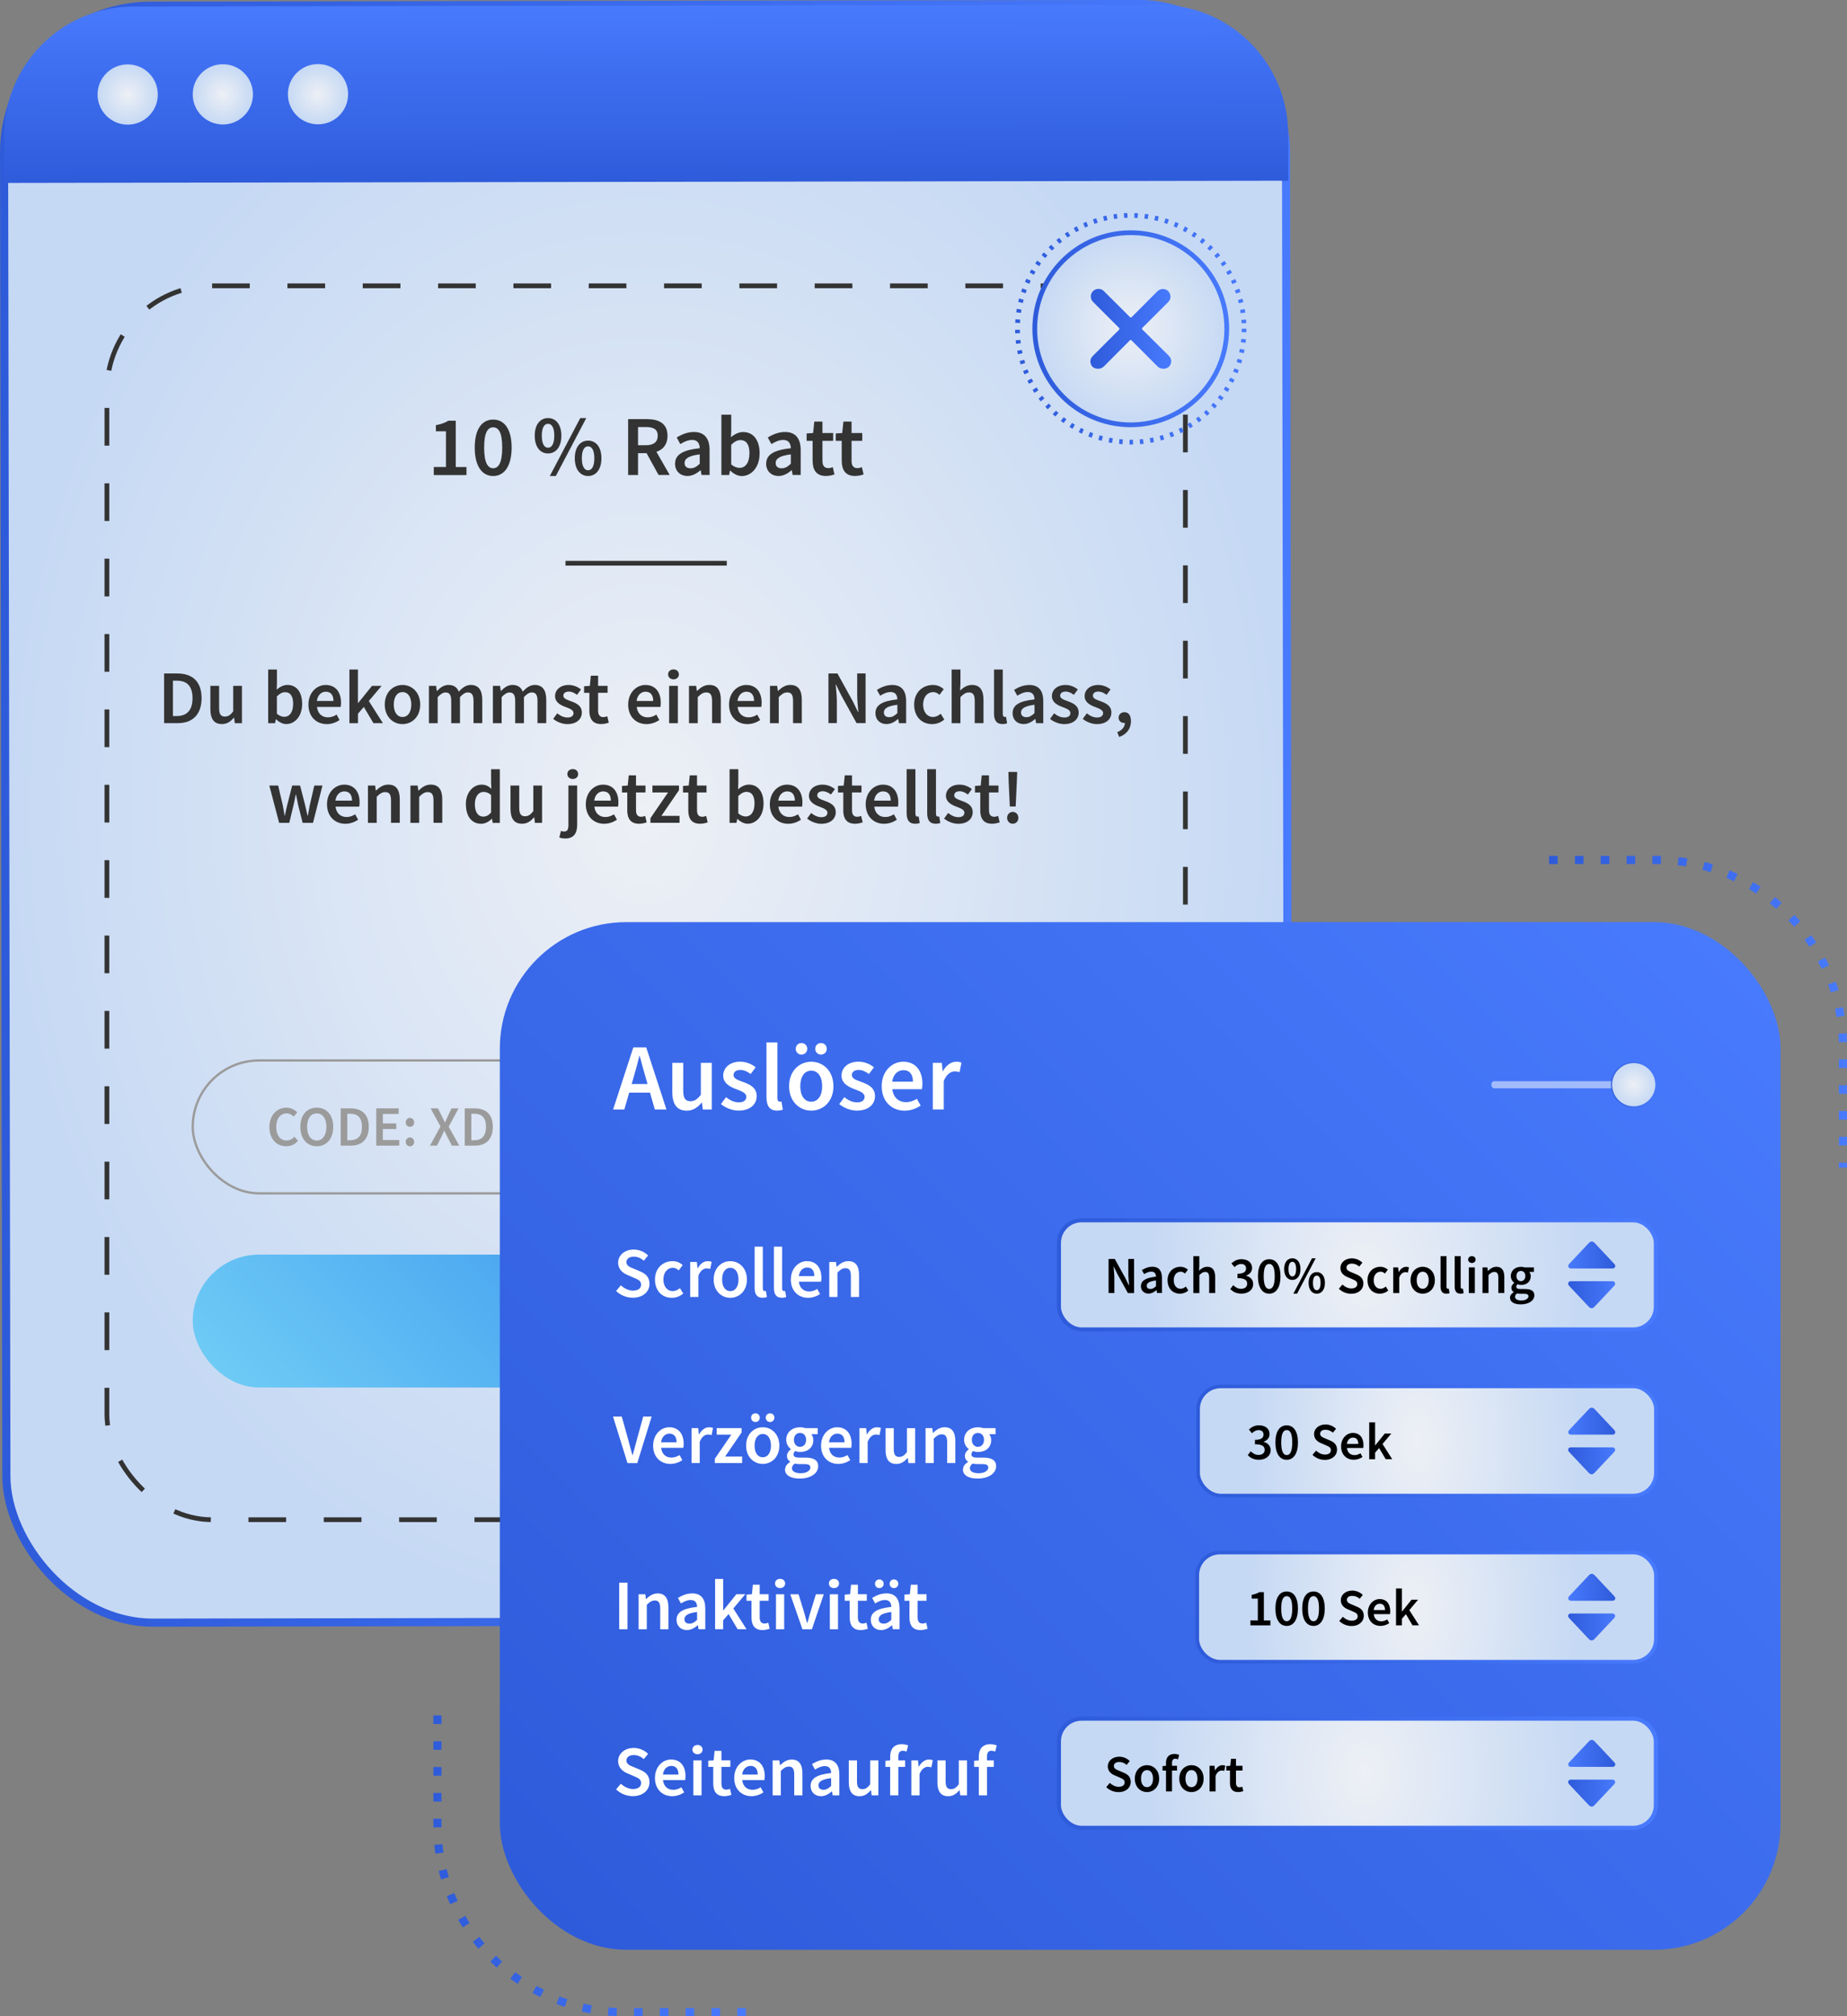 <?xml version="1.0" encoding="UTF-8"?>
<svg id="Layer_1" data-name="Layer 1" xmlns="http://www.w3.org/2000/svg" xmlns:xlink="http://www.w3.org/1999/xlink" viewBox="0 0 455.59 497.01">
    <rect x="0" y="0" width="455.59" height="497.01" fill="#808080" stroke="none"/>
    <defs>
        <style>
            .cls-1 {
            fill: url(#linear-gradient-12);
            }

            .cls-1, .cls-2, .cls-3, .cls-4, .cls-5, .cls-6, .cls-7, .cls-8, .cls-9, .cls-10, .cls-11, .cls-12, .cls-13, .cls-14, .cls-15, .cls-16, .cls-17, .cls-18, .cls-19, .cls-20 {
            stroke-width: 0px;
            }

            .cls-21 {
            fill: url(#radial-gradient-5);
            stroke: url(#linear-gradient-3);
            }

            .cls-21, .cls-22, .cls-23, .cls-24, .cls-25, .cls-26, .cls-27, .cls-28, .cls-29, .cls-30, .cls-31, .cls-32, .cls-33 {
            stroke-miterlimit: 10;
            }

            .cls-21, .cls-22, .cls-27, .cls-30 {
            stroke-width: 1.17px;
            }

            .cls-2 {
            fill: url(#linear-gradient-19);
            }

            .cls-3 {
            fill: #000;
            }

            .cls-4 {
            fill: url(#linear-gradient-21);
            }

            .cls-5 {
            fill: url(#linear-gradient-6);
            }

            .cls-6 {
            fill: #a2bbfc;
            }

            .cls-22 {
            stroke: url(#linear-gradient-4);
            stroke-dasharray: 0 0 .85 1.7;
            }

            .cls-22, .cls-23, .cls-26, .cls-27, .cls-29, .cls-30 {
            fill: none;
            }

            .cls-23 {
            stroke: url(#linear-gradient-8);
            }

            .cls-23, .cls-24, .cls-26 {
            stroke-width: 2px;
            }

            .cls-23, .cls-26 {
            stroke-dasharray: 0 0 2.12 4.25;
            }

            .cls-7 {
            fill: #9b9b9b;
            }

            .cls-8 {
            fill: url(#linear-gradient-15);
            }

            .cls-9 {
            fill: url(#linear-gradient-5);
            }

            .cls-24 {
            fill: url(#radial-gradient);
            stroke: url(#linear-gradient);
            }

            .cls-25 {
            fill: url(#radial-gradient-9);
            stroke: url(#linear-gradient-17);
            stroke-width: .89px;
            }

            .cls-10 {
            fill: url(#linear-gradient-13);
            }

            .cls-11 {
            fill: url(#linear-gradient-16);
            }

            .cls-12 {
            fill: url(#linear-gradient-22);
            }

            .cls-26 {
            stroke: url(#linear-gradient-7);
            }

            .cls-13 {
            fill: url(#linear-gradient-2);
            }

            .cls-27 {
            stroke-dasharray: 0 0 9.29 9.29;
            }

            .cls-27, .cls-30 {
            stroke: #333;
            }

            .cls-28 {
            fill: url(#radial-gradient-6);
            stroke: url(#linear-gradient-10);
            }

            .cls-28, .cls-31 {
            stroke-width: 1.01px;
            }

            .cls-14 {
            fill: url(#radial-gradient-2);
            }

            .cls-29 {
            stroke: #9b9b9b;
            stroke-width: .57px;
            }

            .cls-15 {
            fill: url(#linear-gradient-9);
            }

            .cls-16 {
            fill: #333;
            }

            .cls-17 {
            fill: url(#linear-gradient-18);
            }

            .cls-31 {
            fill: url(#radial-gradient-10);
            stroke: url(#linear-gradient-20);
            }

            .cls-32 {
            fill: url(#radial-gradient-8);
            stroke: url(#linear-gradient-14);
            stroke-width: .89px;
            }

            .cls-18 {
            fill: #fff;
            }

            .cls-19 {
            fill: url(#radial-gradient-3);
            }

            .cls-20 {
            fill: url(#radial-gradient-4);
            }

            .cls-33 {
            fill: url(#radial-gradient-7);
            stroke: url(#linear-gradient-11);
            stroke-width: .27px;
            }
        </style>
        <radialGradient id="radial-gradient" cx="336.05" cy="191.25" fx="336.05" fy="191.25" r="194.96" gradientTransform="translate(-113.14 5) scale(.81 1.02)" gradientUnits="userSpaceOnUse">
            <stop offset="0" stop-color="#edf0f5"/>
            <stop offset="1" stop-color="#c6d9f4"/>
        </radialGradient>
        <linearGradient id="linear-gradient" x1="0" y1="200.5" x2="318.76" y2="200.5" gradientTransform="translate(.34 -.27) rotate(.1)" gradientUnits="userSpaceOnUse">
            <stop offset="0" stop-color="#2e5bda"/>
            <stop offset="1" stop-color="#487afd"/>
        </linearGradient>
        <linearGradient id="linear-gradient-2" x1="332.85" y1="42.96" x2="332.85" y2="-17.63" gradientTransform="translate(-111.59 14.04) scale(.81 .72)" xlink:href="#linear-gradient"/>
        <radialGradient id="radial-gradient-2" cx="29.45" cy="17.44" fx="29.45" fy="17.44" r="7.43" gradientTransform="translate(2.02 5.91) rotate(-.1)" xlink:href="#radial-gradient"/>
        <radialGradient id="radial-gradient-3" cx="52.92" cy="17.44" fx="52.92" fy="17.44" r="7.43" gradientTransform="translate(2.02 5.91) rotate(-.1)" xlink:href="#radial-gradient"/>
        <radialGradient id="radial-gradient-4" cx="76.39" cy="17.44" fx="76.39" fy="17.44" r="7.43" gradientTransform="translate(2.02 5.91) rotate(-.1)" xlink:href="#radial-gradient"/>
        <radialGradient id="radial-gradient-5" cx="278.92" cy="81.04" fx="278.92" fy="81.04" r="23.68" gradientTransform="matrix(1,0,0,1,0,0)" xlink:href="#radial-gradient"/>
        <linearGradient id="linear-gradient-3" x1="254.66" y1="81.04" x2="303.19" y2="81.04" gradientTransform="matrix(1,0,0,1,0,0)" xlink:href="#linear-gradient"/>
        <linearGradient id="linear-gradient-4" x1="250.39" y1="81.04" x2="307.46" y2="81.04" gradientTransform="matrix(1,0,0,1,0,0)" xlink:href="#linear-gradient"/>
        <linearGradient id="linear-gradient-5" x1="268.96" y1="81.04" x2="288.89" y2="81.04" gradientTransform="matrix(1,0,0,1,0,0)" xlink:href="#linear-gradient"/>
        <linearGradient id="linear-gradient-6" x1="99.5" y1="384.4" x2="217" y2="266.91" gradientUnits="userSpaceOnUse">
            <stop offset="0" stop-color="#6ecbf5"/>
            <stop offset="1" stop-color="#2179eb"/>
        </linearGradient>
        <linearGradient id="linear-gradient-7" x1="106.9" y1="459.5" x2="183.98" y2="459.5" gradientTransform="matrix(1,0,0,1,0,0)" xlink:href="#linear-gradient"/>
        <linearGradient id="linear-gradient-8" x1="382.11" y1="249.4" x2="455.59" y2="249.4" gradientTransform="matrix(1,0,0,1,0,0)" xlink:href="#linear-gradient"/>
        <linearGradient id="linear-gradient-9" x1="148.08" y1="487.13" x2="414.41" y2="220.8" gradientTransform="matrix(1,0,0,1,0,0)" xlink:href="#linear-gradient"/>
        <radialGradient id="radial-gradient-6" cx="574.95" cy="314.26" fx="574.95" fy="314.26" r="70.35" gradientTransform="translate(-94.57) scale(.75 1)" xlink:href="#radial-gradient"/>
        <linearGradient id="linear-gradient-10" x1="260.7" y1="314.26" x2="408.95" y2="314.26" gradientTransform="matrix(1,0,0,1,0,0)" xlink:href="#linear-gradient"/>
        <radialGradient id="radial-gradient-7" cx="402.98" cy="267.39" fx="402.98" fy="267.39" r="5.47" gradientTransform="matrix(1,0,0,1,0,0)" xlink:href="#radial-gradient"/>
        <linearGradient id="linear-gradient-11" x1="397.37" y1="267.39" x2="408.58" y2="267.39" gradientTransform="matrix(1,0,0,1,0,0)" xlink:href="#linear-gradient"/>
        <linearGradient id="linear-gradient-12" x1="386.81" y1="319.15" x2="398.42" y2="319.15" gradientTransform="matrix(1,0,0,1,0,0)" xlink:href="#linear-gradient"/>
        <linearGradient id="linear-gradient-13" x1="-959.55" y1="294.26" x2="-947.95" y2="294.26" gradientTransform="translate(-561.13 603.64) rotate(-180)" xlink:href="#linear-gradient"/>
        <radialGradient id="radial-gradient-8" cx="846.99" cy="355.21" fx="846.99" fy="355.21" r="70.35" gradientTransform="translate(-133.14) scale(.57 1)" xlink:href="#radial-gradient"/>
        <linearGradient id="linear-gradient-14" x1="295.08" y1="355.21" x2="408.89" y2="355.21" gradientTransform="matrix(1,0,0,1,0,0)" xlink:href="#linear-gradient"/>
        <linearGradient id="linear-gradient-15" x1="386.81" y1="360.1" x2="398.42" y2="360.1" gradientTransform="matrix(1,0,0,1,0,0)" xlink:href="#linear-gradient"/>
        <linearGradient id="linear-gradient-16" x1="-959.55" y1="253.31" x2="-947.95" y2="253.31" gradientTransform="translate(-561.13 603.64) rotate(-180)" xlink:href="#linear-gradient"/>
        <radialGradient id="radial-gradient-9" cx="844.98" cy="396.17" fx="844.98" fy="396.17" r="70.35" gradientTransform="translate(-132.92) scale(.57 1)" xlink:href="#radial-gradient"/>
        <linearGradient id="linear-gradient-17" x1="294.89" y1="396.17" x2="408.89" y2="396.17" gradientTransform="matrix(1,0,0,1,0,0)" xlink:href="#linear-gradient"/>
        <linearGradient id="linear-gradient-18" x1="386.81" y1="401.06" x2="398.42" y2="401.06" gradientTransform="matrix(1,0,0,1,0,0)" xlink:href="#linear-gradient"/>
        <linearGradient id="linear-gradient-19" x1="-959.55" y1="212.36" x2="-947.95" y2="212.36" gradientTransform="translate(-561.13 603.64) rotate(-180)" xlink:href="#linear-gradient"/>
        <radialGradient id="radial-gradient-10" cx="574.95" cy="437.12" fx="574.95" fy="437.12" r="70.35" gradientTransform="translate(-94.57) scale(.75 1)" xlink:href="#radial-gradient"/>
        <linearGradient id="linear-gradient-20" x1="260.7" y1="437.12" x2="408.95" y2="437.12" gradientTransform="matrix(1,0,0,1,0,0)" xlink:href="#linear-gradient"/>
        <linearGradient id="linear-gradient-21" x1="386.81" y1="442.01" x2="398.42" y2="442.01" gradientTransform="matrix(1,0,0,1,0,0)" xlink:href="#linear-gradient"/>
        <linearGradient id="linear-gradient-22" x1="-959.55" y1="171.41" x2="-947.95" y2="171.41" gradientTransform="translate(-561.13 603.64) rotate(-180)" xlink:href="#linear-gradient"/>
    </defs>
    <g>
        <rect class="cls-24" x="1.28" y="1.21" width="316.21" height="398.58" rx="36.16" ry="36.16" transform="translate(-.34 .27) rotate(-.1)"/>
        <g>
            <path class="cls-13" d="M32.93,1.4h252.84c17.64,0,31.96,14.32,31.96,31.96v11.47H.97v-11.47C.97,15.72,15.29,1.4,32.93,1.4Z" transform="translate(-.04 .27) rotate(-.1)"/>
            <g>
                <circle class="cls-14" cx="31.5" cy="23.3" r="7.43"/>
                <circle class="cls-19" cx="54.97" cy="23.26" r="7.43"/>
                <circle class="cls-20" cx="78.44" cy="23.22" r="7.43"/>
            </g>
        </g>
        <rect class="cls-27" x="26.37" y="70.46" width="266.02" height="304.16" rx="25.95" ry="25.95"/>
        <g>
            <path class="cls-16" d="M107,115.11h3v-8.79h-2.48v-1.52c1.33-.24,2.25-.59,3.09-1.1h1.81v11.42h2.64v1.98h-8.06v-1.98Z"/>
            <path class="cls-16" d="M117.1,110.33c0-4.53,1.77-6.9,4.55-6.9s4.55,2.38,4.55,6.9-1.77,7.01-4.55,7.01-4.55-2.48-4.55-7.01ZM123.88,110.33c0-3.79-.93-4.99-2.23-4.99s-2.23,1.2-2.23,4.99.94,5.1,2.23,5.1,2.23-1.31,2.23-5.1Z"/>
            <path class="cls-16" d="M131.9,107.4c0-2.75,1.35-4.34,3.28-4.34s3.29,1.58,3.29,4.34-1.35,4.38-3.29,4.38-3.28-1.61-3.28-4.38ZM136.72,107.4c0-2.07-.66-2.93-1.54-2.93s-1.54.86-1.54,2.93.66,2.97,1.54,2.97,1.54-.9,1.54-2.97ZM143.13,103.06h1.48l-7.51,14.28h-1.48l7.51-14.28ZM141.78,112.96c0-2.75,1.35-4.34,3.29-4.34s3.28,1.58,3.28,4.34-1.35,4.38-3.28,4.38-3.29-1.61-3.29-4.38ZM146.6,112.96c0-2.07-.66-2.93-1.54-2.93s-1.54.86-1.54,2.93.66,2.97,1.54,2.97,1.54-.9,1.54-2.97Z"/>
            <path class="cls-16" d="M154.94,103.32h4.64c2.86,0,5.07,1.01,5.07,4.09s-2.21,4.3-5.07,4.3h-2.2v5.38h-2.44v-13.77ZM159.33,109.75c1.89,0,2.91-.78,2.91-2.35s-1.03-2.13-2.91-2.13h-1.95v4.48h1.95ZM159.12,111.05l1.77-1.46,4.3,7.49h-2.75l-3.32-6.04Z"/>
            <path class="cls-16" d="M166.52,114.31c0-2.21,1.84-3.37,6.08-3.82-.03-1.11-.48-2.04-1.88-2.04-1.03,0-2,.46-2.91,1.02l-.89-1.62c1.14-.72,2.6-1.36,4.25-1.36,2.59,0,3.86,1.59,3.86,4.47v6.12h-1.99l-.19-1.15h-.07c-.93.79-1.99,1.4-3.21,1.4-1.81,0-3.06-1.23-3.06-3.03ZM172.6,114.32v-2.32c-2.8.35-3.74,1.09-3.74,2.13,0,.91.62,1.31,1.49,1.31s1.48-.41,2.25-1.12Z"/>
            <path class="cls-16" d="M180.13,116h-.07l-.21,1.09h-1.91v-14.87h2.43v3.85l-.07,1.72c.86-.76,1.92-1.29,2.99-1.29,2.59,0,4.08,2.07,4.08,5.25,0,3.55-2.11,5.6-4.41,5.6-.94,0-1.95-.48-2.82-1.34ZM184.87,111.78c0-2.06-.67-3.29-2.25-3.29-.75,0-1.47.38-2.26,1.16v4.82c.72.63,1.47.86,2.07.86,1.38,0,2.43-1.21,2.43-3.55Z"/>
            <path class="cls-16" d="M188.99,114.31c0-2.21,1.84-3.37,6.08-3.82-.03-1.11-.48-2.04-1.88-2.04-1.03,0-2,.46-2.91,1.02l-.89-1.62c1.14-.72,2.6-1.36,4.25-1.36,2.59,0,3.86,1.59,3.86,4.47v6.12h-1.99l-.19-1.15h-.07c-.93.79-1.99,1.4-3.21,1.4-1.81,0-3.06-1.23-3.06-3.03ZM195.07,114.32v-2.32c-2.8.35-3.74,1.09-3.74,2.13,0,.91.62,1.31,1.49,1.31s1.48-.41,2.25-1.12Z"/>
            <path class="cls-16" d="M200.44,113.6v-4.93h-1.47v-1.82l1.6-.11.29-2.82h2.01v2.82h2.64v1.93h-2.64v4.92c0,1.22.47,1.81,1.47,1.81.35,0,.77-.12,1.08-.24l.41,1.79c-.56.19-1.28.38-2.11.38-2.38,0-3.27-1.51-3.27-3.74Z"/>
            <path class="cls-16" d="M207.62,113.6v-4.93h-1.47v-1.82l1.6-.11.29-2.82h2.01v2.82h2.64v1.93h-2.64v4.92c0,1.22.47,1.81,1.47,1.81.35,0,.77-.12,1.08-.24l.41,1.79c-.56.19-1.28.38-2.11.38-2.38,0-3.27-1.51-3.27-3.74Z"/>
        </g>
        <g>
            <path class="cls-16" d="M40.48,166.02h3.27c3.75,0,5.97,2.02,5.97,6.07s-2.22,6.17-5.86,6.17h-3.38v-12.24ZM43.61,176.51c2.46,0,3.88-1.4,3.88-4.41s-1.42-4.31-3.88-4.31h-.95v8.72h.95Z"/>
            <path class="cls-16" d="M51.89,174.84v-5.77h2.16v5.49c0,1.51.43,2.08,1.43,2.08.81,0,1.34-.37,2.04-1.27v-6.3h2.16v9.2h-1.77l-.16-1.36h-.06c-.81.96-1.7,1.58-2.96,1.58-1.97,0-2.83-1.33-2.83-3.65Z"/>
            <path class="cls-16" d="M68.1,177.3h-.06l-.19.97h-1.7v-13.23h2.16v3.42l-.06,1.53c.77-.67,1.71-1.15,2.65-1.15,2.3,0,3.63,1.84,3.63,4.67,0,3.16-1.88,4.98-3.92,4.98-.84,0-1.74-.43-2.51-1.19ZM72.31,173.55c0-1.83-.6-2.92-2-2.92-.67,0-1.31.34-2.01,1.03v4.28c.64.56,1.31.76,1.84.76,1.23,0,2.16-1.08,2.16-3.16Z"/>
            <path class="cls-16" d="M76.08,173.68c0-2.99,2.07-4.83,4.24-4.83,2.49,0,3.8,1.8,3.8,4.37,0,.41-.04.82-.09,1.05h-5.84c.18,1.63,1.23,2.56,2.71,2.56.79,0,1.46-.25,2.13-.67l.73,1.34c-.88.59-1.98,1-3.15,1-2.54,0-4.53-1.78-4.53-4.82ZM82.25,172.79c0-1.42-.63-2.28-1.89-2.28-1.07,0-2.01.8-2.2,2.28h4.09Z"/>
            <path class="cls-16" d="M86.18,165.04h2.11v8.26h.06l3.41-4.23h2.36l-3.15,3.74,3.48,5.45h-2.34l-2.37-3.99-1.44,1.66v2.34h-2.11v-13.23Z"/>
            <path class="cls-16" d="M94.91,173.68c0-3.06,2.08-4.83,4.37-4.83s4.37,1.77,4.37,4.83-2.08,4.82-4.37,4.82-4.37-1.77-4.37-4.82ZM101.45,173.68c0-1.84-.81-3.07-2.16-3.07s-2.16,1.23-2.16,3.07.81,3.06,2.16,3.06,2.16-1.21,2.16-3.06Z"/>
            <path class="cls-16" d="M105.8,169.07h1.77l.17,1.25h.06c.78-.81,1.67-1.48,2.82-1.48,1.35,0,2.12.61,2.54,1.65.88-.94,1.79-1.65,2.96-1.65,1.94,0,2.84,1.33,2.84,3.65v5.77h-2.16v-5.49c0-1.51-.45-2.08-1.42-2.08-.58,0-1.21.37-1.92,1.15v6.43h-2.16v-5.49c0-1.51-.45-2.08-1.42-2.08-.57,0-1.21.37-1.92,1.15v6.43h-2.16v-9.2Z"/>
            <path class="cls-16" d="M121.58,169.07h1.77l.17,1.25h.06c.78-.81,1.67-1.48,2.82-1.48,1.35,0,2.12.61,2.54,1.65.88-.94,1.79-1.65,2.96-1.65,1.94,0,2.84,1.33,2.84,3.65v5.77h-2.16v-5.49c0-1.51-.45-2.08-1.42-2.08-.58,0-1.21.37-1.92,1.15v6.43h-2.16v-5.49c0-1.51-.45-2.08-1.42-2.08-.57,0-1.21.37-1.92,1.15v6.43h-2.16v-9.2Z"/>
            <path class="cls-16" d="M136.45,177.21l1-1.37c.82.64,1.61,1.03,2.54,1.03,1,0,1.48-.47,1.48-1.1,0-.77-1-1.12-1.98-1.49-1.21-.45-2.58-1.15-2.58-2.68s1.29-2.75,3.35-2.75c1.28,0,2.31.52,3.06,1.1l-.99,1.33c-.64-.47-1.29-.8-2.01-.8-.92,0-1.36.44-1.36,1.02,0,.73.93,1,1.92,1.37,1.24.46,2.64,1.06,2.64,2.78,0,1.58-1.25,2.85-3.57,2.85-1.26,0-2.58-.54-3.48-1.28Z"/>
            <path class="cls-16" d="M145.38,175.17v-4.38h-1.31v-1.62l1.42-.1.25-2.51h1.79v2.51h2.34v1.71h-2.34v4.38c0,1.08.42,1.61,1.3,1.61.31,0,.69-.1.96-.21l.37,1.59c-.5.16-1.14.34-1.88.34-2.12,0-2.91-1.34-2.91-3.33Z"/>
            <path class="cls-16" d="M154.95,173.68c0-2.99,2.07-4.83,4.24-4.83,2.49,0,3.8,1.8,3.8,4.37,0,.41-.04.82-.09,1.05h-5.84c.18,1.63,1.23,2.56,2.71,2.56.79,0,1.46-.25,2.13-.67l.73,1.34c-.88.59-1.98,1-3.15,1-2.54,0-4.53-1.78-4.53-4.82ZM161.12,172.79c0-1.42-.63-2.28-1.89-2.28-1.07,0-2.01.8-2.2,2.28h4.09Z"/>
            <path class="cls-16" d="M164.8,166.24c0-.73.57-1.22,1.33-1.22s1.33.49,1.33,1.22-.57,1.22-1.33,1.22-1.33-.51-1.33-1.22ZM165.05,169.07h2.16v9.2h-2.16v-9.2Z"/>
            <path class="cls-16" d="M169.95,169.07h1.77l.17,1.24h.06c.82-.8,1.76-1.47,3.02-1.47,1.97,0,2.83,1.33,2.83,3.65v5.77h-2.16v-5.49c0-1.51-.43-2.08-1.43-2.08-.81,0-1.34.4-2.1,1.15v6.43h-2.16v-9.2Z"/>
            <path class="cls-16" d="M179.83,173.68c0-2.99,2.07-4.83,4.24-4.83,2.49,0,3.8,1.8,3.8,4.37,0,.41-.04.82-.09,1.05h-5.84c.18,1.63,1.23,2.56,2.71,2.56.79,0,1.46-.25,2.13-.67l.73,1.34c-.88.59-1.98,1-3.15,1-2.54,0-4.53-1.78-4.53-4.82ZM186,172.79c0-1.42-.63-2.28-1.89-2.28-1.07,0-2.01.8-2.2,2.28h4.09Z"/>
            <path class="cls-16" d="M189.93,169.07h1.77l.17,1.24h.06c.82-.8,1.76-1.47,3.02-1.47,1.97,0,2.83,1.33,2.83,3.65v5.77h-2.16v-5.49c0-1.51-.43-2.08-1.43-2.08-.81,0-1.34.4-2.1,1.15v6.43h-2.16v-9.2Z"/>
            <path class="cls-16" d="M204.34,166.02h2.23l3.8,6.88,1.27,2.61h.08c-.1-1.27-.28-2.82-.28-4.18v-5.32h2.07v12.24h-2.23l-3.8-6.89-1.27-2.6h-.07c.1,1.3.28,2.77.28,4.13v5.36h-2.07v-12.24Z"/>
            <path class="cls-16" d="M215.94,175.8c0-1.97,1.63-3,5.41-3.4-.03-.99-.43-1.81-1.67-1.81-.91,0-1.77.41-2.58.91l-.79-1.44c1.01-.64,2.31-1.21,3.77-1.21,2.3,0,3.43,1.42,3.43,3.98v5.44h-1.77l-.17-1.02h-.06c-.82.7-1.77,1.24-2.85,1.24-1.61,0-2.72-1.09-2.72-2.7ZM221.35,175.8v-2.07c-2.49.31-3.33.97-3.33,1.89,0,.81.55,1.17,1.33,1.17s1.32-.37,2-1Z"/>
            <path class="cls-16" d="M225.49,173.68c0-3.06,2.16-4.83,4.61-4.83,1.17,0,2.02.45,2.69,1.03l-1.05,1.4c-.49-.43-.95-.67-1.53-.67-1.48,0-2.51,1.23-2.51,3.07s1.01,3.06,2.44,3.06c.72,0,1.38-.35,1.9-.79l.88,1.42c-.86.76-1.96,1.13-3,1.13-2.51,0-4.43-1.77-4.43-4.82Z"/>
            <path class="cls-16" d="M234.75,165.04h2.16v3.42l-.09,1.77c.77-.73,1.68-1.39,2.94-1.39,1.97,0,2.83,1.33,2.83,3.65v5.77h-2.16v-5.49c0-1.51-.43-2.08-1.43-2.08-.81,0-1.34.4-2.1,1.15v6.43h-2.16v-13.23Z"/>
            <path class="cls-16" d="M245.19,175.9v-10.86h2.16v10.97c0,.53.24.72.46.72.1,0,.17,0,.34-.04l.27,1.61c-.26.1-.62.19-1.14.19-1.53,0-2.09-.99-2.09-2.59Z"/>
            <path class="cls-16" d="M249.77,175.8c0-1.97,1.63-3,5.41-3.4-.03-.99-.43-1.81-1.67-1.81-.91,0-1.78.41-2.58.91l-.79-1.44c1.01-.64,2.31-1.21,3.77-1.21,2.3,0,3.43,1.42,3.43,3.98v5.44h-1.77l-.17-1.02h-.06c-.82.7-1.77,1.24-2.85,1.24-1.61,0-2.72-1.09-2.72-2.7ZM255.18,175.8v-2.07c-2.49.31-3.33.97-3.33,1.89,0,.81.55,1.17,1.33,1.17s1.32-.37,2-1Z"/>
            <path class="cls-16" d="M259.01,177.21l1-1.37c.82.64,1.61,1.03,2.54,1.03,1,0,1.48-.47,1.48-1.1,0-.77-1-1.12-1.98-1.49-1.21-.45-2.58-1.15-2.58-2.68s1.29-2.75,3.35-2.75c1.28,0,2.31.52,3.05,1.1l-.99,1.33c-.64-.47-1.29-.8-2.01-.8-.92,0-1.36.44-1.36,1.02,0,.73.93,1,1.92,1.37,1.24.46,2.64,1.06,2.64,2.78,0,1.58-1.25,2.85-3.57,2.85-1.26,0-2.58-.54-3.48-1.28Z"/>
            <path class="cls-16" d="M267.08,177.21l1-1.37c.82.64,1.61,1.03,2.54,1.03,1,0,1.48-.47,1.48-1.1,0-.77-1-1.12-1.98-1.49-1.21-.45-2.58-1.15-2.58-2.68s1.29-2.75,3.35-2.75c1.28,0,2.31.52,3.05,1.1l-.99,1.33c-.64-.47-1.29-.8-2.01-.8-.92,0-1.36.44-1.36,1.02,0,.73.93,1,1.92,1.37,1.24.46,2.64,1.06,2.64,2.78,0,1.58-1.25,2.85-3.57,2.85-1.26,0-2.58-.54-3.48-1.28Z"/>
            <path class="cls-16" d="M275.57,180.49c1.22-.47,1.91-1.33,1.9-2.32l-.1-1.62.83,1.34c-.24.24-.55.33-.89.33-.73,0-1.39-.47-1.39-1.33,0-.81.65-1.33,1.44-1.33,1.03,0,1.61.83,1.61,2.22,0,1.83-1.06,3.25-2.91,3.89l-.47-1.19Z"/>
            <path class="cls-16" d="M66.45,193.64h2.16l1.12,4.77c.18.89.31,1.75.48,2.65h.07c.18-.9.36-1.78.58-2.65l1.21-4.77h1.95l1.23,4.77c.22.89.4,1.75.61,2.65h.08c.18-.9.31-1.76.49-2.65l1.1-4.77h2.01l-2.33,9.2h-2.56l-1.08-4.29c-.19-.86-.36-1.71-.55-2.67h-.08c-.18.96-.34,1.82-.55,2.68l-1.04,4.28h-2.49l-2.43-9.2Z"/>
            <path class="cls-16" d="M80.66,198.25c0-2.99,2.07-4.83,4.24-4.83,2.49,0,3.8,1.8,3.8,4.37,0,.41-.04.82-.09,1.05h-5.84c.18,1.63,1.23,2.56,2.71,2.56.79,0,1.46-.25,2.13-.67l.73,1.34c-.88.59-1.98,1-3.15,1-2.54,0-4.53-1.78-4.53-4.82ZM86.83,197.36c0-1.42-.63-2.28-1.89-2.28-1.07,0-2.01.8-2.2,2.28h4.09Z"/>
            <path class="cls-16" d="M90.76,193.64h1.77l.17,1.24h.06c.82-.8,1.76-1.47,3.02-1.47,1.97,0,2.83,1.33,2.83,3.65v5.77h-2.16v-5.49c0-1.51-.43-2.08-1.43-2.08-.81,0-1.34.4-2.1,1.15v6.43h-2.16v-9.2Z"/>
            <path class="cls-16" d="M101.24,193.64h1.77l.17,1.24h.06c.82-.8,1.76-1.47,3.02-1.47,1.97,0,2.83,1.33,2.83,3.65v5.77h-2.16v-5.49c0-1.51-.43-2.08-1.43-2.08-.81,0-1.34.4-2.1,1.15v6.43h-2.16v-9.2Z"/>
            <path class="cls-16" d="M114.91,198.25c0-3,1.88-4.83,3.89-4.83,1.04,0,1.7.39,2.41,1.01l-.08-1.48v-3.33h2.16v13.23h-1.77l-.16-1h-.06c-.68.68-1.62,1.22-2.61,1.22-2.29,0-3.77-1.78-3.77-4.82ZM121.13,200.25v-4.28c-.63-.56-1.25-.76-1.87-.76-1.17,0-2.13,1.11-2.13,3.03s.76,3.06,2.09,3.06c.71,0,1.31-.31,1.92-1.03Z"/>
            <path class="cls-16" d="M125.92,199.41v-5.77h2.16v5.49c0,1.51.43,2.08,1.43,2.08.81,0,1.34-.37,2.04-1.27v-6.3h2.16v9.2h-1.77l-.16-1.36h-.06c-.81.96-1.7,1.58-2.96,1.58-1.97,0-2.83-1.33-2.83-3.65Z"/>
            <path class="cls-16" d="M137.96,206.45l.4-1.61c.25.08.51.14.79.14.82,0,1.06-.57,1.06-1.64v-9.71h2.16v9.67c0,1.95-.73,3.39-2.91,3.39-.67,0-1.14-.11-1.49-.25ZM139.95,190.81c0-.73.57-1.22,1.33-1.22s1.33.49,1.33,1.22-.57,1.22-1.33,1.22-1.33-.51-1.33-1.22Z"/>
            <path class="cls-16" d="M144.5,198.25c0-2.99,2.07-4.83,4.24-4.83,2.49,0,3.8,1.8,3.8,4.37,0,.41-.04.82-.09,1.05h-5.84c.18,1.63,1.23,2.56,2.71,2.56.79,0,1.46-.25,2.13-.67l.73,1.34c-.88.59-1.98,1-3.15,1-2.54,0-4.53-1.78-4.53-4.82ZM150.67,197.36c0-1.42-.63-2.28-1.89-2.28-1.07,0-2.01.8-2.2,2.28h4.09Z"/>
            <path class="cls-16" d="M154.73,199.74v-4.38h-1.31v-1.62l1.42-.1.25-2.51h1.79v2.51h2.34v1.71h-2.34v4.38c0,1.08.42,1.61,1.3,1.61.31,0,.69-.1.96-.21l.37,1.59c-.5.16-1.14.34-1.88.34-2.12,0-2.91-1.34-2.91-3.33Z"/>
            <path class="cls-16" d="M160.44,201.68l4.34-6.33h-3.85v-1.71h6.55v1.15l-4.34,6.33h4.48v1.71h-7.18v-1.15Z"/>
            <path class="cls-16" d="M169.78,199.74v-4.38h-1.31v-1.62l1.42-.1.25-2.51h1.79v2.51h2.34v1.71h-2.34v4.38c0,1.08.42,1.61,1.3,1.61.31,0,.69-.1.96-.21l.37,1.59c-.5.16-1.14.34-1.88.34-2.12,0-2.91-1.34-2.91-3.33Z"/>
            <path class="cls-16" d="M181.91,201.87h-.06l-.19.97h-1.7v-13.23h2.16v3.42l-.06,1.53c.77-.67,1.71-1.15,2.65-1.15,2.3,0,3.63,1.84,3.63,4.67,0,3.16-1.88,4.98-3.92,4.98-.84,0-1.74-.43-2.51-1.19ZM186.12,198.12c0-1.83-.6-2.92-2-2.92-.67,0-1.31.34-2.01,1.03v4.28c.64.56,1.31.76,1.84.76,1.23,0,2.16-1.08,2.16-3.16Z"/>
            <path class="cls-16" d="M189.89,198.25c0-2.99,2.07-4.83,4.24-4.83,2.49,0,3.8,1.8,3.8,4.37,0,.41-.04.82-.09,1.05h-5.84c.18,1.63,1.23,2.56,2.71,2.56.79,0,1.46-.25,2.13-.67l.73,1.34c-.88.59-1.98,1-3.15,1-2.54,0-4.53-1.78-4.53-4.82ZM196.06,197.36c0-1.42-.63-2.28-1.89-2.28-1.07,0-2.01.8-2.2,2.28h4.09Z"/>
            <path class="cls-16" d="M199.08,201.78l1-1.37c.82.64,1.61,1.03,2.54,1.03,1,0,1.48-.47,1.48-1.1,0-.77-1-1.12-1.98-1.49-1.21-.45-2.58-1.15-2.58-2.68s1.29-2.75,3.35-2.75c1.28,0,2.31.52,3.06,1.1l-.99,1.33c-.64-.47-1.29-.8-2.01-.8-.92,0-1.36.44-1.36,1.02,0,.73.93,1,1.92,1.37,1.24.46,2.64,1.06,2.64,2.78,0,1.58-1.25,2.85-3.57,2.85-1.26,0-2.58-.54-3.48-1.28Z"/>
            <path class="cls-16" d="M208.01,199.74v-4.38h-1.31v-1.62l1.42-.1.25-2.51h1.79v2.51h2.34v1.71h-2.34v4.38c0,1.08.42,1.61,1.3,1.61.31,0,.69-.1.96-.21l.37,1.59c-.5.16-1.14.34-1.88.34-2.12,0-2.91-1.34-2.91-3.33Z"/>
            <path class="cls-16" d="M213.54,198.25c0-2.99,2.07-4.83,4.24-4.83,2.49,0,3.8,1.8,3.8,4.37,0,.41-.04.82-.09,1.05h-5.84c.18,1.63,1.23,2.56,2.71,2.56.79,0,1.46-.25,2.13-.67l.73,1.34c-.88.59-1.98,1-3.15,1-2.54,0-4.53-1.78-4.53-4.82ZM219.71,197.36c0-1.42-.63-2.28-1.89-2.28-1.07,0-2.01.8-2.2,2.28h4.09Z"/>
            <path class="cls-16" d="M223.64,200.47v-10.86h2.16v10.97c0,.53.24.72.46.72.1,0,.17,0,.34-.04l.27,1.61c-.26.1-.62.19-1.14.19-1.53,0-2.09-.99-2.09-2.59Z"/>
            <path class="cls-16" d="M228.71,200.47v-10.86h2.16v10.97c0,.53.24.72.46.72.1,0,.17,0,.34-.04l.27,1.61c-.26.1-.62.19-1.14.19-1.53,0-2.09-.99-2.09-2.59Z"/>
            <path class="cls-16" d="M232.87,201.78l1-1.37c.82.64,1.61,1.03,2.54,1.03,1,0,1.48-.47,1.48-1.1,0-.77-1-1.12-1.98-1.49-1.21-.45-2.58-1.15-2.58-2.68s1.29-2.75,3.35-2.75c1.28,0,2.31.52,3.05,1.1l-.99,1.33c-.64-.47-1.29-.8-2.01-.8-.92,0-1.36.44-1.36,1.02,0,.73.93,1,1.92,1.37,1.24.46,2.64,1.06,2.64,2.78,0,1.58-1.25,2.85-3.57,2.85-1.26,0-2.58-.54-3.48-1.28Z"/>
            <path class="cls-16" d="M241.8,199.74v-4.38h-1.31v-1.62l1.42-.1.25-2.51h1.79v2.51h2.34v1.71h-2.34v4.38c0,1.08.42,1.61,1.3,1.61.31,0,.69-.1.96-.21l.37,1.59c-.5.16-1.14.34-1.88.34-2.12,0-2.91-1.34-2.91-3.33Z"/>
            <path class="cls-16" d="M248.42,201.61c0-.85.61-1.47,1.39-1.47s1.39.62,1.39,1.47-.61,1.45-1.39,1.45-1.39-.62-1.39-1.45ZM248.8,192.42l-.07-2.13h2.17l-.07,2.13-.3,6.39h-1.44l-.3-6.39Z"/>
        </g>
        <g>
            <path class="cls-7" d="M66.46,277.84c0-3,1.88-4.79,4.21-4.79,1.15,0,2.07.55,2.64,1.16l-.87,1.05c-.47-.47-1.02-.8-1.74-.8-1.49,0-2.57,1.26-2.57,3.32s.99,3.36,2.53,3.36c.81,0,1.44-.38,1.96-.94l.87,1.02c-.74.87-1.7,1.34-2.89,1.34-2.31,0-4.14-1.69-4.14-4.73Z"/>
            <path class="cls-7" d="M74.09,277.77c0-2.97,1.66-4.72,4.05-4.72s4.05,1.76,4.05,4.72-1.66,4.79-4.05,4.79-4.05-1.82-4.05-4.79ZM80.51,277.77c0-2.06-.93-3.31-2.38-3.31s-2.38,1.25-2.38,3.31.93,3.38,2.38,3.38,2.38-1.32,2.38-3.38Z"/>
            <path class="cls-7" d="M84.03,273.22h2.45c2.81,0,4.48,1.52,4.48,4.55s-1.66,4.63-4.39,4.63h-2.53v-9.18ZM86.38,281.08c1.85,0,2.91-1.05,2.91-3.31s-1.06-3.23-2.91-3.23h-.71v6.54h.71Z"/>
            <path class="cls-7" d="M92.81,273.22h5.53v1.37h-3.9v2.35h3.3v1.37h-3.3v2.72h4.04v1.37h-5.67v-9.18Z"/>
            <path class="cls-7" d="M100.08,276.68c0-.63.45-1.1,1.04-1.1s1.04.47,1.04,1.1-.45,1.09-1.04,1.09-1.04-.47-1.04-1.09ZM100.08,281.48c0-.63.45-1.1,1.04-1.1s1.04.47,1.04,1.1-.45,1.09-1.04,1.09-1.04-.47-1.04-1.09Z"/>
            <path class="cls-7" d="M108.65,277.67l-2.44-4.45h1.81l1.02,2.04c.22.42.42.85.69,1.4h.06c.23-.56.42-.98.62-1.4l.97-2.04h1.73l-2.44,4.53,2.61,4.66h-1.81l-1.12-2.17c-.24-.47-.47-.93-.74-1.49h-.06c-.24.56-.46,1.03-.68,1.49l-1.09,2.17h-1.73l2.61-4.73Z"/>
            <path class="cls-7" d="M114.63,273.22h2.45c2.81,0,4.48,1.52,4.48,4.55s-1.66,4.63-4.39,4.63h-2.53v-9.18ZM116.97,281.08c1.85,0,2.91-1.05,2.91-3.31s-1.06-3.23-2.91-3.23h-.71v6.54h.71Z"/>
            <path class="cls-7" d="M123.4,273.22h5.55v1.37h-3.92v2.61h3.34v1.37h-3.34v3.83h-1.63v-9.18Z"/>
            <path class="cls-7" d="M130.56,273.22h5.55v1.37h-3.92v2.61h3.34v1.37h-3.34v3.83h-1.63v-9.18Z"/>
            <path class="cls-7" d="M137.32,282.35l.95-.85c.46.47.98.72,1.63.72s1.02-.34,1.02-.78c0-1.35-3.78-1.12-3.78-3.75,0-.89.66-1.65,1.58-2l.79.72c-.63.26-.99.61-.99,1.17,0,1.68,3.86,1.37,3.86,3.78,0,1.18-.94,2.07-2.48,2.07-1,0-1.98-.38-2.58-1.1ZM140.75,279.73c.69-.26,1.04-.57,1.04-1.18,0-1.74-3.93-1.4-3.93-3.8,0-1.12.82-1.99,2.31-1.99.98,0,1.8.42,2.35.86l-.76,1.02c-.44-.37-.96-.66-1.51-.66-.65,0-.93.3-.93.71,0,1.25,3.84,1.17,3.84,3.73,0,.98-.58,1.58-1.52,2.03l-.9-.72Z"/>
            <path class="cls-7" d="M144.01,273.22h1.67l.8,4.64c.15.98.31,1.95.46,2.93h.06c.19-.98.39-1.96.6-2.93l1.13-4.64h1.42l1.13,4.64c.2.95.4,1.95.61,2.93h.06c.15-.99.29-1.97.44-2.93l.8-4.64h1.56l-1.76,9.18h-2.02l-1.14-4.83c-.15-.71-.29-1.42-.4-2.11h-.06c-.13.7-.26,1.4-.42,2.11l-1.11,4.83h-1.98l-1.83-9.18Z"/>
            <path class="cls-7" d="M155.47,281.22l.95-1.12c.66.63,1.54,1.05,2.39,1.05,1.03,0,1.6-.47,1.6-1.18,0-.75-.59-1-1.43-1.35l-1.25-.54c-.9-.38-1.86-1.09-1.86-2.43,0-1.46,1.29-2.59,3.08-2.59,1.07,0,2.11.44,2.83,1.17l-.84,1.03c-.58-.5-1.21-.79-1.99-.79-.87,0-1.44.41-1.44,1.08,0,.72.7.99,1.46,1.3l1.24.52c1.09.46,1.86,1.15,1.86,2.48,0,1.49-1.24,2.73-3.3,2.73-1.24,0-2.44-.49-3.31-1.34Z"/>
            <path class="cls-7" d="M163.35,282.35l.95-.85c.46.47.98.72,1.63.72s1.02-.34,1.02-.78c0-1.35-3.78-1.12-3.78-3.75,0-.89.66-1.65,1.58-2l.79.72c-.63.26-.99.61-.99,1.17,0,1.68,3.86,1.37,3.86,3.78,0,1.18-.93,2.07-2.48,2.07-1.01,0-1.98-.38-2.58-1.1ZM166.78,279.73c.69-.26,1.04-.57,1.04-1.18,0-1.74-3.92-1.4-3.92-3.8,0-1.12.82-1.99,2.31-1.99.98,0,1.8.42,2.35.86l-.76,1.02c-.44-.37-.96-.66-1.51-.66-.65,0-.93.3-.93.71,0,1.25,3.84,1.17,3.84,3.73,0,.98-.58,1.58-1.52,2.03l-.9-.72Z"/>
            <path class="cls-7" d="M170.55,282.35l.95-.85c.46.47.98.72,1.63.72s1.02-.34,1.02-.78c0-1.35-3.78-1.12-3.78-3.75,0-.89.66-1.65,1.58-2l.79.72c-.63.26-.99.61-.99,1.17,0,1.68,3.86,1.37,3.86,3.78,0,1.18-.94,2.07-2.48,2.07-1,0-1.98-.38-2.58-1.1ZM173.98,279.73c.69-.26,1.04-.57,1.04-1.18,0-1.74-3.93-1.4-3.93-3.8,0-1.12.82-1.99,2.31-1.99.98,0,1.8.42,2.35.86l-.76,1.02c-.44-.37-.96-.66-1.51-.66-.65,0-.93.3-.93.71,0,1.25,3.84,1.17,3.84,3.73,0,.98-.58,1.58-1.52,2.03l-.9-.72Z"/>
            <path class="cls-7" d="M177.76,282.35l.95-.85c.46.47.98.72,1.63.72s1.02-.34,1.02-.78c0-1.35-3.78-1.12-3.78-3.75,0-.89.66-1.65,1.58-2l.79.72c-.63.26-.99.61-.99,1.17,0,1.68,3.86,1.37,3.86,3.78,0,1.18-.93,2.07-2.48,2.07-1.01,0-1.98-.38-2.58-1.1ZM181.19,279.73c.69-.26,1.04-.57,1.04-1.18,0-1.74-3.92-1.4-3.92-3.8,0-1.12.82-1.99,2.31-1.99.98,0,1.8.42,2.35.86l-.76,1.02c-.44-.37-.96-.66-1.51-.66-.65,0-.93.3-.93.71,0,1.25,3.84,1.17,3.84,3.73,0,.98-.58,1.58-1.52,2.03l-.9-.72Z"/>
        </g>
        <line class="cls-30" x1="139.49" y1="138.84" x2="179.27" y2="138.84"/>
        <g>
            <circle class="cls-21" cx="278.92" cy="81.04" r="23.68"/>
            <circle class="cls-22" cx="278.92" cy="81.04" r="27.95"/>
            <path class="cls-9" d="M286.86,90.88c-.52.02-1.02-.23-1.45-.67-2.08-2.09-4.16-4.16-6.24-6.25-.21-.21-.31-.23-.53,0-2.09,2.11-4.2,4.2-6.29,6.31-.6.6-1.31.74-2.07.56-1.29-.3-1.75-1.92-.84-2.95.26-.3.56-.57.85-.86,1.89-1.89,3.77-3.79,5.67-5.66.27-.26.22-.39-.02-.62-2.11-2.09-4.21-4.19-6.3-6.3-.71-.71-.77-1.75-.17-2.51.58-.74,1.64-.94,2.45-.46.18.11.33.25.48.4,2.09,2.08,4.18,4.15,6.26,6.23.24.24.35.21.56-.01,2.07-2.09,4.15-4.17,6.24-6.25,1.04-1.03,2.7-.67,3.15.68.25.74.08,1.4-.48,1.96-2.09,2.09-4.18,4.18-6.28,6.27-.21.21-.23.31,0,.54,2.14,2.1,4.26,4.22,6.38,6.33.52.52.78,1.12.61,1.86-.21.9-.95,1.46-1.97,1.42Z"/>
        </g>
        <rect class="cls-5" x="47.54" y="309.27" width="221.42" height="32.76" rx="16.38" ry="16.38"/>
        <rect class="cls-29" x="47.54" y="261.41" width="221.42" height="32.76" rx="16.38" ry="16.38"/>
    </g>
    <path class="cls-26" d="M183.98,496.01h-30.13c-25.38,0-45.95-20.57-45.95-45.95v-28.07"/>
    <path class="cls-23" d="M382.11,211.98h26.53c25.38,0,45.95,20.57,45.95,45.95v29.89"/>
    <g>
        <rect class="cls-15" x="123.29" y="227.31" width="315.91" height="253.32" rx="31.2" ry="31.2"/>
        <g>
            <path class="cls-18" d="M156.22,258.19h3.18l4.99,15.31h-2.87l-2.33-8.15c-.49-1.62-.94-3.37-1.39-5.05h-.09c-.42,1.7-.87,3.43-1.36,5.05l-2.35,8.15h-2.77l4.99-15.31ZM154.18,267.22h7.21v2.13h-7.21v-2.13Z"/>
            <path class="cls-18" d="M165.83,269.21v-7.21h2.7v6.86c0,1.89.54,2.6,1.79,2.6,1.01,0,1.68-.47,2.55-1.59v-7.87h2.7v11.5h-2.21l-.21-1.69h-.07c-1.01,1.2-2.13,1.98-3.7,1.98-2.46,0-3.54-1.67-3.54-4.57Z"/>
            <path class="cls-18" d="M177.83,272.17l1.25-1.71c1.02.8,2.01,1.28,3.17,1.28,1.25,0,1.84-.59,1.84-1.38,0-.96-1.25-1.4-2.47-1.86-1.51-.57-3.23-1.43-3.23-3.35s1.61-3.44,4.19-3.44c1.6,0,2.88.65,3.82,1.38l-1.24,1.66c-.81-.59-1.62-1-2.52-1-1.16,0-1.7.55-1.7,1.27,0,.91,1.16,1.25,2.41,1.71,1.55.58,3.3,1.33,3.3,3.47,0,1.98-1.56,3.57-4.47,3.57-1.57,0-3.23-.67-4.35-1.6Z"/>
            <path class="cls-18" d="M189.06,270.54v-13.58h2.7v13.72c0,.67.3.9.58.9.12,0,.22,0,.42-.05l.34,2.01c-.33.13-.78.23-1.42.23-1.91,0-2.61-1.24-2.61-3.24Z"/>
            <path class="cls-18" d="M194.64,267.76c0-3.83,2.6-6.04,5.47-6.04s5.47,2.21,5.47,6.04-2.6,6.02-5.47,6.02-5.47-2.21-5.47-6.02ZM196.28,258.54c0-.8.59-1.42,1.42-1.42s1.42.62,1.42,1.42-.59,1.42-1.42,1.42-1.42-.62-1.42-1.42ZM202.8,267.76c0-2.3-1.01-3.84-2.7-3.84s-2.7,1.54-2.7,3.84,1.01,3.82,2.7,3.82,2.7-1.52,2.7-3.82ZM201.09,258.54c0-.8.59-1.42,1.42-1.42s1.42.62,1.42,1.42-.59,1.42-1.42,1.42-1.42-.62-1.42-1.42Z"/>
            <path class="cls-18" d="M207.01,272.17l1.25-1.71c1.02.8,2.01,1.28,3.17,1.28,1.25,0,1.84-.59,1.84-1.38,0-.96-1.25-1.4-2.47-1.86-1.51-.57-3.23-1.43-3.23-3.35s1.61-3.44,4.19-3.44c1.6,0,2.88.65,3.82,1.38l-1.24,1.66c-.81-.59-1.62-1-2.52-1-1.16,0-1.7.55-1.7,1.27,0,.91,1.16,1.25,2.41,1.71,1.55.58,3.3,1.33,3.3,3.47,0,1.98-1.56,3.57-4.47,3.57-1.57,0-3.23-.67-4.35-1.6Z"/>
            <path class="cls-18" d="M217.48,267.76c0-3.74,2.59-6.04,5.3-6.04,3.11,0,4.75,2.25,4.75,5.46,0,.52-.06,1.03-.12,1.31h-7.3c.22,2.04,1.54,3.2,3.39,3.2.98,0,1.83-.31,2.67-.83l.92,1.68c-1.1.74-2.48,1.25-3.94,1.25-3.17,0-5.66-2.23-5.66-6.02ZM225.19,266.65c0-1.77-.79-2.85-2.36-2.85-1.34,0-2.52,1-2.75,2.85h5.11Z"/>
            <path class="cls-18" d="M230.1,262h2.21l.21,2.05h.07c.82-1.5,2.04-2.33,3.27-2.33.59,0,.96.08,1.3.23l-.47,2.34c-.4-.11-.7-.19-1.18-.19-.92,0-2.02.63-2.72,2.38v7.01h-2.7v-11.5Z"/>
        </g>
        <g>
            <path class="cls-18" d="M151.96,318.24l1.19-1.4c.82.78,1.92,1.31,2.99,1.31,1.29,0,2-.59,2-1.48,0-.94-.74-1.25-1.78-1.69l-1.57-.68c-1.13-.47-2.32-1.37-2.32-3.04,0-1.83,1.61-3.24,3.85-3.24,1.34,0,2.64.55,3.54,1.46l-1.05,1.29c-.73-.62-1.51-.99-2.49-.99-1.09,0-1.8.51-1.8,1.35,0,.9.87,1.24,1.82,1.62l1.55.65c1.37.57,2.32,1.43,2.32,3.09,0,1.86-1.54,3.41-4.12,3.41-1.55,0-3.05-.61-4.13-1.68Z"/>
            <path class="cls-18" d="M161.56,315.41c0-2.87,2.03-4.53,4.32-4.53,1.1,0,1.9.42,2.52.97l-.98,1.31c-.46-.4-.89-.63-1.43-.63-1.39,0-2.35,1.15-2.35,2.88s.95,2.86,2.29,2.86c.67,0,1.29-.33,1.78-.74l.82,1.33c-.81.72-1.83,1.06-2.81,1.06-2.35,0-4.16-1.66-4.16-4.51Z"/>
            <path class="cls-18" d="M170.24,311.09h1.66l.15,1.54h.06c.61-1.12,1.53-1.75,2.45-1.75.44,0,.72.06.98.18l-.35,1.75c-.3-.08-.53-.14-.88-.14-.69,0-1.52.47-2.04,1.78v5.26h-2.02v-8.62Z"/>
            <path class="cls-18" d="M176.04,315.41c0-2.87,1.95-4.53,4.1-4.53s4.1,1.66,4.1,4.53-1.95,4.51-4.1,4.51-4.1-1.66-4.1-4.51ZM182.16,315.41c0-1.73-.76-2.88-2.02-2.88s-2.02,1.15-2.02,2.88.76,2.86,2.02,2.86,2.02-1.14,2.02-2.86Z"/>
            <path class="cls-18" d="M186.14,317.49v-10.18h2.02v10.28c0,.5.22.67.44.67.09,0,.16,0,.32-.04l.25,1.51c-.25.1-.58.18-1.07.18-1.43,0-1.96-.93-1.96-2.43Z"/>
            <path class="cls-18" d="M190.9,317.49v-10.18h2.02v10.28c0,.5.22.67.44.67.09,0,.16,0,.32-.04l.25,1.51c-.25.1-.58.18-1.07.18-1.43,0-1.96-.93-1.96-2.43Z"/>
            <path class="cls-18" d="M195.08,315.41c0-2.8,1.94-4.53,3.97-4.53,2.33,0,3.56,1.68,3.56,4.09,0,.39-.04.77-.09.98h-5.47c.17,1.53,1.15,2.4,2.54,2.4.74,0,1.37-.23,2-.62l.69,1.26c-.82.55-1.86.93-2.96.93-2.38,0-4.25-1.67-4.25-4.51ZM200.87,314.58c0-1.33-.59-2.13-1.77-2.13-1,0-1.89.75-2.06,2.13h3.83Z"/>
            <path class="cls-18" d="M204.55,311.09h1.66l.15,1.17h.06c.77-.75,1.65-1.38,2.83-1.38,1.85,0,2.65,1.25,2.65,3.43v5.4h-2.02v-5.14c0-1.42-.41-1.95-1.34-1.95-.76,0-1.26.37-1.97,1.07v6.02h-2.02v-8.62Z"/>
        </g>
        <rect class="cls-28" x="261.2" y="300.81" width="147.24" height="26.91" rx="5.59" ry="5.59"/>
        <g>
            <path class="cls-3" d="M273.45,310.34h1.53l2.61,4.73.87,1.79h.05c-.07-.87-.19-1.93-.19-2.87v-3.65h1.42v8.41h-1.53l-2.61-4.74-.87-1.79h-.05c.07.89.19,1.9.19,2.84v3.68h-1.42v-8.41Z"/>
            <path class="cls-3" d="M281.43,317.05c0-1.35,1.12-2.06,3.71-2.34-.02-.68-.29-1.25-1.15-1.25-.63,0-1.22.28-1.78.62l-.55-.99c.7-.44,1.59-.83,2.59-.83,1.58,0,2.36.97,2.36,2.73v3.74h-1.21l-.11-.7h-.04c-.57.48-1.21.85-1.96.85-1.11,0-1.87-.75-1.87-1.85ZM285.14,317.06v-1.42c-1.71.22-2.28.66-2.28,1.3,0,.56.38.8.91.8s.91-.25,1.37-.68Z"/>
            <path class="cls-3" d="M287.99,315.59c0-2.1,1.49-3.32,3.17-3.32.8,0,1.39.31,1.85.71l-.72.96c-.33-.29-.65-.46-1.05-.46-1.02,0-1.72.84-1.72,2.11s.69,2.1,1.68,2.1c.49,0,.95-.24,1.31-.55l.6.98c-.59.53-1.34.78-2.06.78-1.72,0-3.05-1.21-3.05-3.31Z"/>
            <path class="cls-3" d="M294.35,309.66h1.48v2.35l-.06,1.22c.53-.5,1.16-.96,2.02-.96,1.35,0,1.95.92,1.95,2.51v3.96h-1.48v-3.77c0-1.04-.3-1.43-.98-1.43-.56,0-.92.27-1.44.79v4.42h-1.48v-9.09Z"/>
            <path class="cls-3" d="M303.48,317.75l.71-.95c.5.49,1.12.9,1.94.9.9,0,1.51-.46,1.51-1.24,0-.84-.54-1.39-2.4-1.39v-1.08c1.6,0,2.12-.56,2.12-1.31,0-.68-.46-1.1-1.21-1.1-.63,0-1.14.3-1.64.77l-.77-.92c.69-.62,1.48-1.03,2.46-1.03,1.56,0,2.64.78,2.64,2.16,0,.91-.54,1.53-1.43,1.88v.05c.97.25,1.7.95,1.7,2.04,0,1.49-1.3,2.36-2.88,2.36-1.32,0-2.2-.51-2.77-1.16Z"/>
            <path class="cls-3" d="M310.29,314.62c0-2.76,1.08-4.21,2.78-4.21s2.78,1.46,2.78,4.21-1.08,4.28-2.78,4.28-2.78-1.52-2.78-4.28ZM314.43,314.62c0-2.31-.57-3.05-1.36-3.05s-1.36.74-1.36,3.05.57,3.12,1.36,3.12,1.36-.8,1.36-3.12Z"/>
            <path class="cls-3" d="M316.76,312.83c0-1.68.82-2.65,2.01-2.65s2.01.97,2.01,2.65-.82,2.68-2.01,2.68-2.01-.98-2.01-2.68ZM319.71,312.83c0-1.27-.4-1.79-.94-1.79s-.94.53-.94,1.79.4,1.82.94,1.82.94-.55.94-1.82ZM323.62,310.18h.91l-4.59,8.72h-.91l4.59-8.72ZM322.79,316.23c0-1.68.82-2.65,2.01-2.65s2.01.97,2.01,2.65-.82,2.68-2.01,2.68-2.01-.98-2.01-2.68ZM325.74,316.23c0-1.27-.4-1.79-.94-1.79s-.94.52-.94,1.79.4,1.82.94,1.82.94-.55.94-1.82Z"/>
            <path class="cls-3" d="M330.26,317.67l.87-1.02c.6.57,1.41.96,2.19.96.95,0,1.47-.43,1.47-1.08,0-.69-.54-.91-1.31-1.24l-1.15-.5c-.83-.34-1.7-1-1.7-2.23,0-1.34,1.18-2.37,2.83-2.37.98,0,1.93.41,2.59,1.07l-.77.95c-.54-.46-1.11-.72-1.83-.72-.8,0-1.32.37-1.32.99,0,.66.64.91,1.34,1.19l1.13.48c1,.42,1.7,1.05,1.7,2.27,0,1.36-1.13,2.5-3.02,2.5-1.14,0-2.23-.45-3.03-1.23Z"/>
            <path class="cls-3" d="M337.31,315.59c0-2.1,1.49-3.32,3.17-3.32.8,0,1.39.31,1.85.71l-.72.96c-.33-.29-.65-.46-1.05-.46-1.02,0-1.72.84-1.72,2.11s.69,2.1,1.68,2.1c.49,0,.95-.24,1.31-.55l.6.98c-.59.53-1.34.78-2.06.78-1.72,0-3.05-1.21-3.05-3.31Z"/>
            <path class="cls-3" d="M343.67,312.43h1.21l.11,1.13h.04c.45-.82,1.12-1.28,1.79-1.28.32,0,.53.04.72.13l-.26,1.29c-.22-.06-.39-.1-.65-.1-.5,0-1.11.34-1.49,1.31v3.85h-1.48v-6.32Z"/>
            <path class="cls-3" d="M347.93,315.59c0-2.1,1.43-3.32,3-3.32s3,1.21,3,3.32-1.43,3.31-3,3.31-3-1.21-3-3.31ZM352.41,315.59c0-1.27-.56-2.11-1.48-2.11s-1.48.84-1.48,2.11.56,2.1,1.48,2.1,1.48-.83,1.48-2.1Z"/>
            <path class="cls-3" d="M355.33,317.12v-7.46h1.48v7.54c0,.37.16.49.32.49.07,0,.12,0,.23-.03l.19,1.11c-.18.07-.43.13-.78.13-1.05,0-1.44-.68-1.44-1.78Z"/>
            <path class="cls-3" d="M358.82,317.12v-7.46h1.48v7.54c0,.37.16.49.32.49.07,0,.12,0,.23-.03l.19,1.11c-.18.07-.43.13-.78.13-1.05,0-1.44-.68-1.44-1.78Z"/>
            <path class="cls-3" d="M362.14,310.49c0-.5.39-.84.92-.84s.92.34.92.84-.39.84-.92.84-.92-.35-.92-.84ZM362.31,312.43h1.48v6.32h-1.48v-6.32Z"/>
            <path class="cls-3" d="M365.68,312.43h1.21l.11.85h.04c.57-.55,1.21-1.01,2.07-1.01,1.35,0,1.95.92,1.95,2.51v3.96h-1.48v-3.77c0-1.04-.3-1.43-.98-1.43-.56,0-.92.27-1.44.79v4.42h-1.48v-6.32Z"/>
            <path class="cls-3" d="M372.46,319.9c0-.53.33-1,.91-1.35v-.05c-.32-.21-.57-.55-.57-1.05s.33-.92.7-1.18v-.05c-.43-.32-.83-.92-.83-1.67,0-1.45,1.17-2.27,2.5-2.27.35,0,.68.06.94.15h2.26v1.1h-1.15c.21.24.36.63.36,1.06,0,1.4-1.06,2.16-2.4,2.16-.27,0-.57-.06-.85-.17-.19.16-.31.32-.31.6,0,.36.26.57,1.02.57h1.12c1.51,0,2.31.47,2.31,1.56,0,1.25-1.31,2.23-3.37,2.23-1.51,0-2.63-.54-2.63-1.65ZM377.02,319.56c0-.49-.39-.63-1.11-.63h-.87c-.34,0-.61-.03-.85-.09-.34.26-.49.54-.49.83,0,.58.62.91,1.61.91s1.71-.48,1.71-1.02ZM376.25,314.54c0-.79-.48-1.25-1.1-1.25s-1.1.45-1.1,1.25.49,1.27,1.1,1.27,1.1-.47,1.1-1.27Z"/>
        </g>
        <rect class="cls-6" x="367.87" y="266.52" width="35.1" height="1.76" rx=".75" ry=".75"/>
        <circle class="cls-33" cx="402.98" cy="267.39" r="5.47"/>
        <g>
            <path class="cls-1" d="M392.61,315.83c1.68,0,3.36,0,5.04,0,.31,0,.57.07.7.37.14.31.01.56-.21.79-1.62,1.72-3.24,3.44-4.86,5.16-.41.44-.94.44-1.36,0-1.63-1.73-3.26-3.46-4.89-5.2-.31-.33-.31-.72,0-.98.15-.13.32-.14.51-.14,1.69,0,3.38,0,5.07,0Z"/>
            <path class="cls-10" d="M392.62,312.69c-1.68,0-3.36,0-5.04,0-.31,0-.57-.07-.7-.37-.14-.31-.01-.56.21-.79,1.62-1.72,3.24-3.44,4.86-5.16.41-.44.94-.44,1.36,0,1.63,1.73,3.26,3.46,4.89,5.2.31.33.31.72,0,.98-.15.13-.32.14-.51.14-1.69,0-3.38,0-5.07,0Z"/>
        </g>
        <g>
            <path class="cls-18" d="M151.22,349.19h2.15l1.61,5.77c.37,1.3.62,2.43,1.01,3.73h.07c.39-1.31.65-2.43,1.01-3.73l1.59-5.77h2.08l-3.55,11.48h-2.41l-3.57-11.48Z"/>
            <path class="cls-18" d="M161.11,356.36c0-2.8,1.94-4.53,3.97-4.53,2.33,0,3.56,1.68,3.56,4.09,0,.39-.04.77-.09.98h-5.47c.17,1.53,1.15,2.4,2.54,2.4.74,0,1.37-.23,2-.62l.69,1.26c-.82.55-1.86.93-2.96.93-2.38,0-4.25-1.67-4.25-4.51ZM166.89,355.53c0-1.33-.59-2.13-1.77-2.13-1,0-1.89.75-2.06,2.13h3.83Z"/>
            <path class="cls-18" d="M170.57,352.04h1.66l.15,1.54h.06c.61-1.12,1.53-1.75,2.45-1.75.44,0,.72.06.98.18l-.35,1.75c-.3-.08-.53-.14-.88-.14-.69,0-1.52.47-2.04,1.78v5.26h-2.02v-8.62Z"/>
            <path class="cls-18" d="M176.33,359.58l4.06-5.93h-3.61v-1.61h6.14v1.08l-4.06,5.93h4.2v1.61h-6.73v-1.08Z"/>
            <path class="cls-18" d="M184.04,356.36c0-2.87,1.95-4.53,4.1-4.53s4.1,1.66,4.1,4.53-1.95,4.51-4.1,4.51-4.1-1.66-4.1-4.51ZM185.27,349.46c0-.6.45-1.07,1.07-1.07s1.07.47,1.07,1.07-.45,1.07-1.07,1.07-1.07-.47-1.07-1.07ZM190.17,356.36c0-1.73-.76-2.88-2.02-2.88s-2.02,1.15-2.02,2.88.76,2.86,2.02,2.86,2.02-1.14,2.02-2.86ZM188.88,349.46c0-.6.45-1.07,1.07-1.07s1.07.47,1.07,1.07-.45,1.07-1.07,1.07-1.07-.47-1.07-1.07Z"/>
            <path class="cls-18" d="M193.66,362.23c0-.73.45-1.36,1.24-1.84v-.07c-.44-.29-.78-.74-.78-1.44s.46-1.26.95-1.61v-.07c-.59-.44-1.14-1.26-1.14-2.27,0-1.98,1.6-3.1,3.4-3.1.48,0,.93.08,1.28.21h3.08v1.5h-1.57c.28.32.49.86.49,1.45,0,1.92-1.45,2.94-3.28,2.94-.37,0-.78-.08-1.17-.23-.26.22-.42.44-.42.83,0,.48.35.78,1.4.78h1.53c2.06,0,3.15.64,3.15,2.13,0,1.7-1.78,3.04-4.6,3.04-2.06,0-3.59-.74-3.59-2.25ZM199.89,361.77c0-.67-.53-.86-1.52-.86h-1.18c-.46,0-.84-.04-1.17-.12-.46.35-.67.74-.67,1.14,0,.79.84,1.24,2.2,1.24s2.34-.65,2.34-1.4ZM198.84,354.93c0-1.08-.65-1.7-1.5-1.7s-1.5.61-1.5,1.7.67,1.73,1.5,1.73,1.5-.64,1.5-1.73Z"/>
            <path class="cls-18" d="M202.53,356.36c0-2.8,1.94-4.53,3.97-4.53,2.33,0,3.56,1.68,3.56,4.09,0,.39-.04.77-.09.98h-5.47c.17,1.53,1.15,2.4,2.54,2.4.74,0,1.37-.23,2-.62l.69,1.26c-.82.55-1.86.93-2.96.93-2.38,0-4.25-1.67-4.25-4.51ZM208.31,355.53c0-1.33-.59-2.13-1.77-2.13-1,0-1.89.75-2.06,2.13h3.83Z"/>
            <path class="cls-18" d="M211.99,352.04h1.66l.15,1.54h.06c.61-1.12,1.53-1.75,2.45-1.75.44,0,.72.06.98.18l-.35,1.75c-.3-.08-.53-.14-.88-.14-.69,0-1.52.47-2.04,1.78v5.26h-2.02v-8.62Z"/>
            <path class="cls-18" d="M218.44,357.45v-5.4h2.02v5.14c0,1.42.41,1.95,1.34,1.95.76,0,1.26-.35,1.91-1.19v-5.9h2.02v8.62h-1.66l-.15-1.27h-.06c-.76.9-1.59,1.48-2.77,1.48-1.85,0-2.65-1.25-2.65-3.43Z"/>
            <path class="cls-18" d="M228.3,352.04h1.66l.15,1.17h.06c.77-.75,1.65-1.38,2.83-1.38,1.85,0,2.65,1.25,2.65,3.43v5.4h-2.02v-5.14c0-1.42-.41-1.95-1.34-1.95-.76,0-1.26.37-1.97,1.07v6.02h-2.02v-8.62Z"/>
            <path class="cls-18" d="M237.54,362.23c0-.73.45-1.36,1.24-1.84v-.07c-.44-.29-.78-.74-.78-1.44s.46-1.26.95-1.61v-.07c-.59-.44-1.14-1.26-1.14-2.27,0-1.98,1.6-3.1,3.4-3.1.48,0,.93.08,1.28.21h3.08v1.5h-1.57c.28.32.49.86.49,1.45,0,1.92-1.45,2.94-3.28,2.94-.37,0-.78-.08-1.17-.23-.26.22-.42.44-.42.83,0,.48.35.78,1.4.78h1.53c2.06,0,3.16.64,3.16,2.13,0,1.7-1.78,3.04-4.6,3.04-2.06,0-3.59-.74-3.59-2.25ZM243.77,361.77c0-.67-.53-.86-1.52-.86h-1.18c-.46,0-.83-.04-1.17-.12-.46.35-.67.74-.67,1.14,0,.79.84,1.24,2.2,1.24s2.34-.65,2.34-1.4ZM242.72,354.93c0-1.08-.65-1.7-1.5-1.7s-1.5.61-1.5,1.7.67,1.73,1.5,1.73,1.5-.64,1.5-1.73Z"/>
        </g>
        <rect class="cls-32" x="295.53" y="341.76" width="112.92" height="26.91" rx="5.59" ry="5.59"/>
        <g>
            <path class="cls-3" d="M307.79,358.7l.71-.95c.5.49,1.12.9,1.94.9.9,0,1.51-.46,1.51-1.24,0-.84-.54-1.39-2.4-1.39v-1.08c1.6,0,2.12-.56,2.12-1.31,0-.68-.46-1.1-1.21-1.1-.63,0-1.14.3-1.64.77l-.77-.92c.69-.62,1.48-1.03,2.46-1.03,1.56,0,2.64.78,2.64,2.16,0,.91-.54,1.53-1.43,1.88v.05c.97.25,1.7.95,1.7,2.04,0,1.49-1.3,2.36-2.88,2.36-1.32,0-2.2-.51-2.77-1.16Z"/>
            <path class="cls-3" d="M314.6,355.57c0-2.76,1.08-4.21,2.78-4.21s2.78,1.46,2.78,4.21-1.08,4.28-2.78,4.28-2.78-1.52-2.78-4.28ZM318.75,355.57c0-2.31-.57-3.05-1.36-3.05s-1.36.74-1.36,3.05.57,3.12,1.36,3.12,1.36-.8,1.36-3.12Z"/>
            <path class="cls-3" d="M323.76,358.62l.87-1.02c.6.57,1.41.96,2.19.96.95,0,1.47-.43,1.47-1.08,0-.69-.54-.91-1.31-1.24l-1.15-.5c-.83-.34-1.7-1-1.7-2.23,0-1.34,1.18-2.37,2.83-2.37.98,0,1.93.41,2.59,1.07l-.77.95c-.54-.46-1.11-.72-1.83-.72-.8,0-1.32.37-1.32.99,0,.66.64.91,1.34,1.19l1.13.48c1,.42,1.7,1.05,1.7,2.27,0,1.36-1.13,2.5-3.02,2.5-1.14,0-2.23-.45-3.03-1.23Z"/>
            <path class="cls-3" d="M330.8,356.54c0-2.05,1.43-3.32,2.91-3.32,1.71,0,2.61,1.23,2.61,3,0,.28-.03.57-.06.72h-4.01c.12,1.12.84,1.76,1.86,1.76.54,0,1-.17,1.47-.46l.5.92c-.6.41-1.36.68-2.17.68-1.74,0-3.11-1.22-3.11-3.31ZM335.04,355.94c0-.97-.43-1.56-1.3-1.56-.74,0-1.38.55-1.51,1.56h2.81Z"/>
            <path class="cls-3" d="M337.74,350.61h1.45v5.68h.04l2.34-2.91h1.62l-2.17,2.57,2.39,3.75h-1.61l-1.62-2.74-.99,1.14v1.61h-1.45v-9.09Z"/>
        </g>
        <g>
            <path class="cls-8" d="M392.61,356.78c1.68,0,3.36,0,5.04,0,.31,0,.57.07.7.37.14.31.01.56-.21.79-1.62,1.72-3.24,3.44-4.86,5.16-.41.44-.94.44-1.36,0-1.63-1.73-3.26-3.46-4.89-5.2-.31-.33-.31-.72,0-.98.15-.13.32-.14.51-.14,1.69,0,3.38,0,5.07,0Z"/>
            <path class="cls-11" d="M392.62,353.65c-1.68,0-3.36,0-5.04,0-.31,0-.57-.07-.7-.37-.14-.31-.01-.56.21-.79,1.62-1.72,3.24-3.44,4.86-5.16.41-.44.94-.44,1.36,0,1.63,1.73,3.26,3.46,4.89,5.2.31.33.31.72,0,.98-.15.13-.32.14-.51.14-1.69,0-3.38,0-5.07,0Z"/>
        </g>
        <g>
            <path class="cls-18" d="M152.74,390.14h2.04v11.48h-2.04v-11.48Z"/>
            <path class="cls-18" d="M157.52,393h1.66l.15,1.17h.06c.77-.75,1.65-1.38,2.83-1.38,1.85,0,2.65,1.25,2.65,3.43v5.4h-2.02v-5.14c0-1.42-.41-1.95-1.34-1.95-.76,0-1.26.37-1.97,1.07v6.02h-2.02v-8.62Z"/>
            <path class="cls-18" d="M166.88,399.3c0-1.85,1.53-2.81,5.07-3.19-.03-.93-.4-1.7-1.57-1.7-.86,0-1.66.39-2.42.85l-.74-1.35c.95-.6,2.17-1.13,3.54-1.13,2.15,0,3.21,1.33,3.21,3.73v5.1h-1.66l-.15-.96h-.06c-.77.66-1.66,1.17-2.67,1.17-1.51,0-2.55-1.03-2.55-2.53ZM171.95,399.31v-1.94c-2.34.29-3.12.91-3.12,1.78,0,.76.52,1.09,1.24,1.09s1.24-.34,1.87-.93Z"/>
            <path class="cls-18" d="M176.4,389.22h1.98v7.74h.06l3.19-3.97h2.21l-2.96,3.51,3.26,5.11h-2.2l-2.22-3.74-1.35,1.55v2.19h-1.98v-12.4Z"/>
            <path class="cls-18" d="M185.37,398.71v-4.11h-1.23v-1.52l1.33-.09.24-2.35h1.68v2.35h2.2v1.61h-2.2v4.1c0,1.01.39,1.51,1.22,1.51.29,0,.65-.1.9-.2l.34,1.49c-.47.15-1.07.32-1.76.32-1.99,0-2.72-1.26-2.72-3.12Z"/>
            <path class="cls-18" d="M191.17,390.34c0-.68.53-1.14,1.25-1.14s1.25.46,1.25,1.14-.53,1.14-1.25,1.14-1.25-.48-1.25-1.14ZM191.41,393h2.02v8.62h-2.02v-8.62Z"/>
            <path class="cls-18" d="M194.93,393h2.05l1.37,4.47c.24.85.49,1.73.73,2.6h.07c.24-.86.49-1.75.73-2.6l1.37-4.47h1.95l-2.93,8.62h-2.34l-3-8.62Z"/>
            <path class="cls-18" d="M204.46,390.34c0-.68.53-1.14,1.25-1.14s1.25.46,1.25,1.14-.53,1.14-1.25,1.14-1.25-.48-1.25-1.14ZM204.69,393h2.02v8.62h-2.02v-8.62Z"/>
            <path class="cls-18" d="M209.59,398.71v-4.11h-1.23v-1.52l1.33-.09.24-2.35h1.68v2.35h2.2v1.61h-2.2v4.1c0,1.01.39,1.51,1.22,1.51.29,0,.65-.1.9-.2l.34,1.49c-.47.15-1.07.32-1.76.32-1.99,0-2.72-1.26-2.72-3.12Z"/>
            <path class="cls-18" d="M214.79,399.3c0-1.85,1.53-2.81,5.07-3.19-.03-.93-.4-1.7-1.57-1.7-.86,0-1.66.39-2.42.85l-.74-1.35c.95-.6,2.17-1.13,3.54-1.13,2.15,0,3.21,1.33,3.21,3.73v5.1h-1.66l-.15-.96h-.06c-.77.66-1.66,1.17-2.67,1.17-1.51,0-2.55-1.03-2.55-2.53ZM215.83,390.41c0-.6.45-1.07,1.07-1.07s1.07.47,1.07,1.07-.45,1.07-1.07,1.07-1.07-.47-1.07-1.07ZM219.86,399.31v-1.94c-2.34.29-3.12.91-3.12,1.78,0,.76.52,1.09,1.24,1.09s1.24-.34,1.87-.93ZM219.44,390.41c0-.6.45-1.07,1.07-1.07s1.07.47,1.07,1.07-.45,1.07-1.07,1.07-1.07-.47-1.07-1.07Z"/>
            <path class="cls-18" d="M224.33,398.71v-4.11h-1.23v-1.52l1.33-.09.24-2.35h1.68v2.35h2.2v1.61h-2.2v4.1c0,1.01.39,1.51,1.22,1.51.29,0,.65-.1.9-.2l.34,1.49c-.47.15-1.07.32-1.76.32-1.99,0-2.72-1.26-2.72-3.12Z"/>
        </g>
        <rect class="cls-25" x="295.33" y="382.71" width="113.12" height="26.91" rx="5.59" ry="5.59"/>
        <g>
            <path class="cls-3" d="M308.43,399.44h1.83v-5.37h-1.51v-.93c.81-.15,1.37-.36,1.89-.67h1.11v6.98h1.61v1.21h-4.92v-1.21Z"/>
            <path class="cls-3" d="M314.6,396.52c0-2.76,1.08-4.21,2.78-4.21s2.78,1.46,2.78,4.21-1.08,4.28-2.78,4.28-2.78-1.52-2.78-4.28ZM318.75,396.52c0-2.31-.57-3.05-1.36-3.05s-1.36.74-1.36,3.05.57,3.12,1.36,3.12,1.36-.8,1.36-3.12Z"/>
            <path class="cls-3" d="M321.21,396.52c0-2.76,1.08-4.21,2.78-4.21s2.78,1.46,2.78,4.21-1.08,4.28-2.78,4.28-2.78-1.52-2.78-4.28ZM325.35,396.52c0-2.31-.57-3.05-1.36-3.05s-1.36.74-1.36,3.05.57,3.12,1.36,3.12,1.36-.8,1.36-3.12Z"/>
            <path class="cls-3" d="M330.36,399.57l.87-1.02c.6.57,1.41.96,2.19.96.95,0,1.47-.43,1.47-1.08,0-.69-.54-.91-1.31-1.24l-1.15-.5c-.83-.34-1.7-1-1.7-2.23,0-1.34,1.18-2.37,2.83-2.37.98,0,1.93.41,2.59,1.07l-.77.95c-.54-.46-1.11-.72-1.83-.72-.8,0-1.32.37-1.32.99,0,.66.64.91,1.34,1.19l1.13.48c1,.42,1.7,1.05,1.7,2.27,0,1.36-1.13,2.5-3.02,2.5-1.14,0-2.23-.45-3.03-1.23Z"/>
            <path class="cls-3" d="M337.4,397.5c0-2.05,1.43-3.32,2.91-3.32,1.71,0,2.61,1.23,2.61,3,0,.28-.03.57-.06.72h-4.01c.12,1.12.84,1.76,1.86,1.76.54,0,1-.17,1.47-.46l.5.92c-.6.41-1.36.68-2.17.68-1.74,0-3.11-1.22-3.11-3.31ZM341.64,396.89c0-.97-.43-1.56-1.3-1.56-.74,0-1.38.55-1.51,1.56h2.81Z"/>
            <path class="cls-3" d="M344.35,391.56h1.45v5.68h.04l2.34-2.91h1.62l-2.17,2.57,2.39,3.75h-1.61l-1.62-2.74-.99,1.14v1.61h-1.45v-9.09Z"/>
        </g>
        <g>
            <path class="cls-17" d="M392.61,397.73c1.68,0,3.36,0,5.04,0,.31,0,.57.07.7.37.14.31.01.56-.21.79-1.62,1.72-3.24,3.44-4.86,5.16-.41.44-.94.44-1.36,0-1.63-1.73-3.26-3.46-4.89-5.2-.31-.33-.31-.72,0-.98.15-.13.32-.14.51-.14,1.69,0,3.38,0,5.07,0Z"/>
            <path class="cls-2" d="M392.62,394.6c-1.68,0-3.36,0-5.04,0-.31,0-.57-.07-.7-.37-.14-.31-.01-.56.21-.79,1.62-1.72,3.24-3.44,4.86-5.16.41-.44.94-.44,1.36,0,1.63,1.73,3.26,3.46,4.89,5.2.31.33.31.72,0,.98-.15.13-.32.14-.51.14-1.69,0-3.38,0-5.07,0Z"/>
        </g>
        <g>
            <path class="cls-18" d="M151.96,441.1l1.19-1.4c.82.78,1.92,1.31,2.99,1.31,1.29,0,2-.59,2-1.48,0-.94-.74-1.25-1.78-1.69l-1.57-.68c-1.13-.47-2.32-1.37-2.32-3.04,0-1.83,1.61-3.24,3.85-3.24,1.34,0,2.64.55,3.54,1.46l-1.05,1.29c-.73-.62-1.51-.99-2.49-.99-1.09,0-1.8.51-1.8,1.35,0,.9.87,1.24,1.82,1.62l1.55.65c1.37.57,2.32,1.43,2.32,3.09,0,1.86-1.54,3.41-4.12,3.41-1.55,0-3.05-.61-4.13-1.68Z"/>
            <path class="cls-18" d="M161.56,438.26c0-2.8,1.94-4.53,3.97-4.53,2.33,0,3.56,1.68,3.56,4.09,0,.39-.04.77-.09.98h-5.47c.17,1.53,1.15,2.4,2.54,2.4.74,0,1.37-.23,2-.62l.69,1.26c-.82.55-1.86.93-2.96.93-2.38,0-4.25-1.67-4.25-4.51ZM167.35,437.44c0-1.33-.59-2.13-1.77-2.13-1,0-1.89.75-2.06,2.13h3.83Z"/>
            <path class="cls-18" d="M170.8,431.29c0-.68.53-1.14,1.25-1.14s1.25.46,1.25,1.14-.53,1.14-1.25,1.14-1.25-.48-1.25-1.14ZM171.03,433.95h2.02v8.62h-2.02v-8.62Z"/>
            <path class="cls-18" d="M175.93,439.66v-4.11h-1.23v-1.52l1.33-.09.24-2.35h1.68v2.35h2.2v1.61h-2.2v4.1c0,1.01.39,1.51,1.22,1.51.29,0,.65-.1.9-.2l.34,1.49c-.47.15-1.07.32-1.76.32-1.99,0-2.72-1.26-2.72-3.12Z"/>
            <path class="cls-18" d="M181.11,438.26c0-2.8,1.94-4.53,3.97-4.53,2.33,0,3.56,1.68,3.56,4.09,0,.39-.04.77-.09.98h-5.47c.17,1.53,1.15,2.4,2.54,2.4.74,0,1.37-.23,2-.62l.69,1.26c-.82.55-1.86.93-2.96.93-2.38,0-4.25-1.67-4.25-4.51ZM186.9,437.44c0-1.33-.59-2.13-1.77-2.13-1,0-1.89.75-2.06,2.13h3.83Z"/>
            <path class="cls-18" d="M190.58,433.95h1.66l.15,1.17h.06c.77-.75,1.65-1.38,2.83-1.38,1.85,0,2.65,1.25,2.65,3.43v5.4h-2.02v-5.14c0-1.42-.41-1.95-1.34-1.95-.76,0-1.26.37-1.97,1.07v6.02h-2.02v-8.62Z"/>
            <path class="cls-18" d="M199.95,440.25c0-1.85,1.53-2.81,5.07-3.19-.03-.93-.4-1.7-1.57-1.7-.86,0-1.66.39-2.42.85l-.74-1.35c.95-.6,2.17-1.13,3.54-1.13,2.15,0,3.21,1.33,3.21,3.73v5.1h-1.66l-.15-.96h-.06c-.77.66-1.66,1.17-2.67,1.17-1.51,0-2.55-1.03-2.55-2.53ZM205.01,440.26v-1.94c-2.34.29-3.12.91-3.12,1.78,0,.76.52,1.09,1.24,1.09s1.24-.34,1.87-.93Z"/>
            <path class="cls-18" d="M209.37,439.35v-5.4h2.02v5.14c0,1.42.41,1.95,1.34,1.95.76,0,1.26-.35,1.91-1.19v-5.9h2.02v8.62h-1.66l-.15-1.27h-.06c-.76.9-1.59,1.48-2.77,1.48-1.85,0-2.65-1.25-2.65-3.43Z"/>
            <path class="cls-18" d="M218.41,434.04l1.26-.09h3.6v1.61h-4.86v-1.52ZM219.57,433.06c0-1.79.82-3.1,2.86-3.1.62,0,1.19.15,1.58.3l-.39,1.51c-.31-.13-.64-.2-.93-.2-.72,0-1.1.45-1.1,1.45v9.55h-2.02v-9.51Z"/>
            <path class="cls-18" d="M224.79,433.95h1.66l.15,1.54h.06c.61-1.12,1.53-1.75,2.45-1.75.44,0,.72.06.98.18l-.35,1.75c-.3-.08-.53-.14-.88-.14-.69,0-1.52.47-2.04,1.78v5.26h-2.02v-8.62Z"/>
            <path class="cls-18" d="M231.23,439.35v-5.4h2.02v5.14c0,1.42.41,1.95,1.34,1.95.76,0,1.26-.35,1.91-1.19v-5.9h2.02v8.62h-1.66l-.15-1.27h-.06c-.76.9-1.59,1.48-2.77,1.48-1.85,0-2.65-1.25-2.65-3.43Z"/>
            <path class="cls-18" d="M240.28,434.04l1.26-.09h3.6v1.61h-4.86v-1.52ZM241.43,433.06c0-1.79.82-3.1,2.86-3.1.62,0,1.19.15,1.58.3l-.39,1.51c-.31-.13-.64-.2-.93-.2-.72,0-1.09.45-1.09,1.45v9.55h-2.02v-9.51Z"/>
        </g>
        <rect class="cls-31" x="261.2" y="423.66" width="147.24" height="26.91" rx="5.59" ry="5.59"/>
        <g>
            <path class="cls-3" d="M272.88,440.52l.87-1.02c.6.57,1.41.96,2.19.96.95,0,1.47-.43,1.47-1.08,0-.69-.54-.91-1.31-1.24l-1.15-.5c-.83-.34-1.7-1-1.7-2.23,0-1.34,1.18-2.37,2.83-2.37.98,0,1.93.41,2.59,1.07l-.77.95c-.54-.46-1.11-.72-1.83-.72-.8,0-1.32.37-1.32.99,0,.66.64.91,1.34,1.19l1.13.48c1,.42,1.7,1.05,1.7,2.27,0,1.36-1.13,2.5-3.02,2.5-1.14,0-2.23-.45-3.03-1.23Z"/>
            <path class="cls-3" d="M279.92,438.45c0-2.1,1.43-3.32,3-3.32s3,1.21,3,3.32-1.43,3.31-3,3.31-3-1.21-3-3.31ZM284.41,438.45c0-1.27-.56-2.11-1.48-2.11s-1.48.84-1.48,2.11.56,2.1,1.48,2.1,1.48-.83,1.48-2.1Z"/>
            <path class="cls-3" d="M286.76,435.35l.93-.07h2.64v1.18h-3.57v-1.11ZM287.6,434.63c0-1.31.6-2.27,2.09-2.27.46,0,.87.11,1.16.22l-.28,1.11c-.23-.1-.47-.15-.68-.15-.53,0-.8.33-.8,1.06v7h-1.48v-6.97Z"/>
            <path class="cls-3" d="M290.89,438.45c0-2.1,1.43-3.32,3-3.32s3,1.21,3,3.32-1.43,3.31-3,3.31-3-1.21-3-3.31ZM295.37,438.45c0-1.27-.56-2.11-1.48-2.11s-1.48.84-1.48,2.11.56,2.1,1.48,2.1,1.48-.83,1.48-2.1Z"/>
            <path class="cls-3" d="M298.37,435.28h1.21l.11,1.13h.04c.45-.82,1.12-1.28,1.79-1.28.32,0,.53.04.72.13l-.26,1.29c-.22-.06-.39-.1-.65-.1-.5,0-1.11.34-1.49,1.31v3.85h-1.48v-6.32Z"/>
            <path class="cls-3" d="M303.39,439.47v-3.01h-.9v-1.11l.98-.07.17-1.72h1.23v1.72h1.61v1.18h-1.61v3.01c0,.74.29,1.11.9,1.11.22,0,.47-.07.66-.14l.25,1.09c-.34.11-.78.23-1.29.23-1.46,0-2-.92-2-2.28Z"/>
        </g>
        <g>
            <path class="cls-4" d="M392.61,438.69c1.68,0,3.36,0,5.04,0,.31,0,.57.07.7.37.14.31.01.56-.21.79-1.62,1.72-3.24,3.44-4.86,5.16-.41.44-.94.44-1.36,0-1.63-1.73-3.26-3.46-4.89-5.2-.31-.33-.31-.72,0-.98.15-.13.32-.14.51-.14,1.69,0,3.38,0,5.07,0Z"/>
            <path class="cls-12" d="M392.62,435.55c-1.68,0-3.36,0-5.04,0-.31,0-.57-.07-.7-.37-.14-.31-.01-.56.21-.79,1.62-1.72,3.24-3.44,4.86-5.16.41-.44.94-.44,1.36,0,1.63,1.73,3.26,3.46,4.89,5.2.31.33.31.72,0,.98-.15.13-.32.14-.51.14-1.69,0-3.38,0-5.07,0Z"/>
        </g>
    </g>
</svg>
